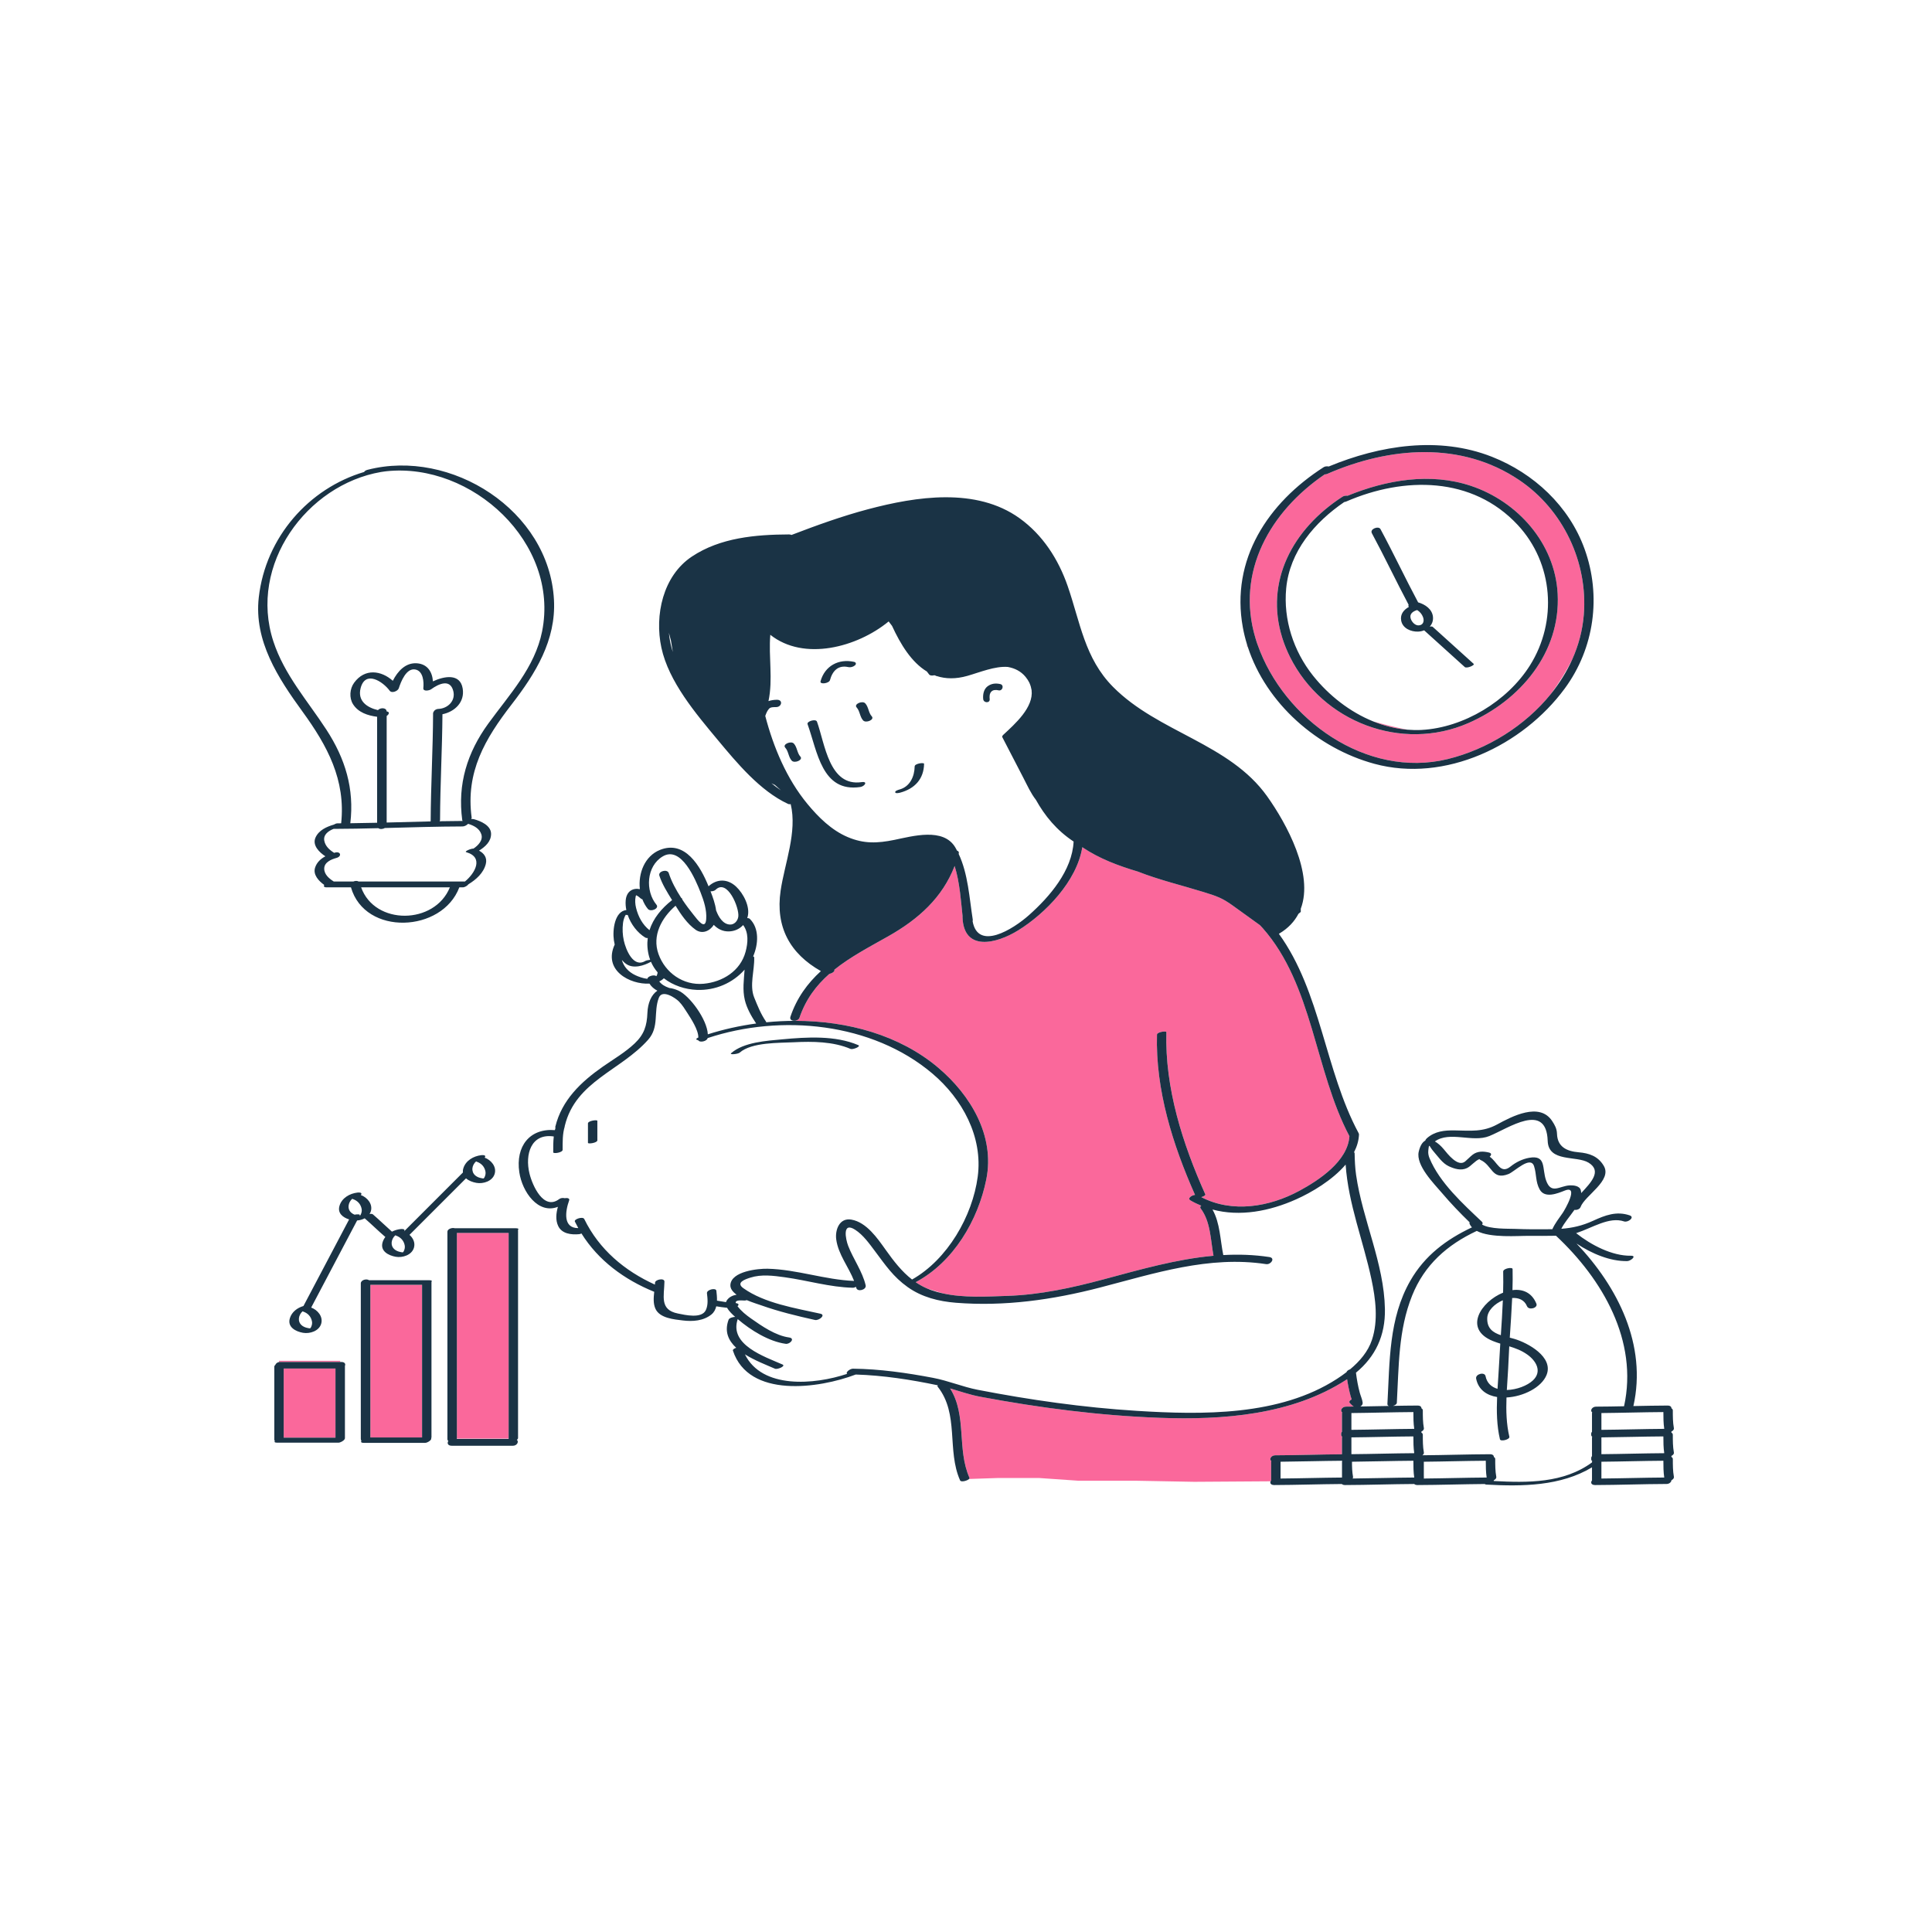 <?xml version="1.0" encoding="UTF-8" standalone="no"?>
<svg xmlns="http://www.w3.org/2000/svg" xmlns:xlink="http://www.w3.org/1999/xlink" version="1.1" id="Layer_1" x="0px" y="0px" width="595.28px" height="595.28px" viewBox="0 0 595.28 595.28" xml:space="preserve">
<path id="color_x5F_2" fill="#fa689b" d="M468.144,147.946c-17.945-12.134-40.078-10.275-59.197-1.934  c-0.263,0.114-0.532,0.161-0.786,0.156c-16.773,11.42-27.451,30-21.355,50.391c0.135,0.45,0.265,0.9,0.416,1.352  c0.076,0.227,0.164,0.45,0.244,0.676c8.087,23.076,33.629,41.376,58.557,35.304c12.104-2.948,23.869-10.188,31.873-20.133  c2.518-3.416,4.774-7.072,6.553-10.617c1.917-4.292,3.158-8.886,3.548-13.701C489.305,173.257,481.643,157.074,468.144,147.946z   M452.406,222.803c-20.525,8.955-44.906-0.3-54.925-20.364c-0.948-1.9-1.716-3.795-2.322-5.68c-0.033-0.104-0.062-0.207-0.094-0.31  c-5.373-17.202,3.102-33.432,18.642-43.441c0.369-0.237,1.017-0.321,1.536-0.265c11.919-4.888,25.478-7.209,37.959-3.046  c14.42,4.81,25.938,17.731,26.741,33.305C480.874,201.063,468.41,215.82,452.406,222.803z M384.273,199.345  c0,0-0.023-0.3-0.063-0.827c0.08,0.262,0.162,0.522,0.247,0.783L384.273,199.345z M404.521,208.131  c0.044,0.054,0.088,0.108,0.131,0.162c-0.024-0.031-0.052-0.06-0.076-0.091C404.558,208.179,404.541,208.154,404.521,208.131z   M423.131,222.289c4.31,1.21,7.76,2.046,10.592,2.546C430.074,224.547,426.518,223.656,423.131,222.289z M140.777,379.875  c5.314,0,10.629,0,15.943,0c0,21.125,0,42.249,0,63.373h-15.963c0.008-0.043,0.02-0.086,0.02-0.131  C140.777,422.037,140.777,400.956,140.777,379.875z M114.113,395.869c5.312,0,10.623,0,15.935,0c0,15.678,0,31.356,0,47.035  c-5.312,0-10.623,0-15.935,0C114.113,427.226,114.113,411.547,114.113,395.869z M87.417,421.658c5.317,0,10.634,0,15.951,0  c0,7.101,0,14.203,0,21.304c-5.322,0-10.645,0-15.968,0c0.006-0.034,0.017-0.066,0.017-0.102  C87.417,435.793,87.417,428.726,87.417,421.658z M85.968,419.288h18.855v0.355c-6.178,0-12.355,0-18.533,0  c-0.113,0-0.22,0.012-0.322,0.03V419.288z M415.937,432.338c0.382,0.382,0.738,0.783,1.182,1.044  c-0.788,0.008-1.577,0.023-2.365,0.025c-1.273,0.004-1.944,1.254-1.19,1.773c-0.041,0.089-0.071,0.182-0.071,0.28  c0,1.894,0,3.787,0,5.681c-0.2,0.247-0.29,0.536-0.229,0.791c-0.06,0.283,0.03,0.562,0.301,0.748  c-0.041,0.089-0.071,0.182-0.071,0.28c0,1.709,0,3.419,0,5.128c-6.858,0.053-13.713,0.295-20.572,0.318  c-1.273,0.004-1.944,1.254-1.19,1.773c-0.041,0.089-0.071,0.182-0.071,0.28c0,1.894,0,3.787,0,5.681  c-0.071,0.088-0.13,0.18-0.171,0.275l-23.546,0.156l-17.917-0.333h-17.75l-12-0.833h-13l-8.672,0.29  c0.116-0.118,0.169-0.236,0.121-0.344c-3.948-8.846-0.727-19.234-5.975-27.552c3.073,0.896,6.056,1.953,9.263,2.554  c18.238,3.421,36.77,5.823,55.32,6.501c19.427,0.71,40.676-0.851,57.444-11.695c0.102-0.065,0.194-0.135,0.295-0.201  c0.271,1.798,0.634,3.577,1.117,5.335c0.053,0.192,0.168,0.524,0.293,0.885C415.893,431.474,415.528,431.93,415.937,432.338z   M290.55,398.525l-4.811-1.484c-1.299-0.554-2.486-1.224-3.593-1.979c11.645-6.172,19.243-19.111,21.765-31.729  c2.683-13.422-4.874-25.948-14.843-34.373c-11.904-10.059-27.955-14.414-43.936-14.423l0.018-0.069  c0.531-0.104,1.023-0.393,1.178-0.853c1.931-5.726,5.197-10,9.198-13.532c0.88-0.197,1.808-0.811,1.541-1.289  c4.939-3.968,10.799-7.021,16.61-10.307c9.33-5.274,16.692-11.882,20.469-21.667c1.597,4.985,2,11.436,2.444,15.48  c-0.011,0.049-0.022,0.097-0.021,0.148c0.277,10.938,10.535,8.306,17.141,4.217c8.428-5.215,18.125-15.19,19.77-25.634  c5.202,3.511,11.061,5.707,17.104,7.505c6.556,2.584,13.548,4.234,20.25,6.31c4.06,1.257,5.75,1.825,8.987,4.157  c2.795,2.015,5.591,4.029,8.386,6.044c0.285,0.3,0.574,0.595,0.853,0.91c15.515,17.552,16.021,43.922,26.729,64.118  c-0.514,7.722-9.379,13.561-15.458,16.843c-9.228,4.981-20.641,6.896-30.178,1.936c0.71-0.22,1.349-0.588,1.236-0.839  c-6.991-15.588-12.487-32.74-12-50c0.013-0.445-2.874-0.066-2.898,0.776c-0.479,17.028,4.866,33.949,11.723,49.368  c-1.114,0.133-2.44,1.094-1.403,1.7c1.086,0.635,2.195,1.166,3.317,1.633c-0.287,0.24-0.411,0.525-0.202,0.802  c3.122,4.127,3.059,9.673,3.982,14.623c-11.492,1.037-22.766,4.302-34.015,7.312c-9.669,2.587-19.419,4.709-29.454,5.049  C303.976,399.501,296.985,399.937,290.55,398.525z"></path>
<path id="color_x5F_1" d="M246.603,233.111c0.954,1.046-1.801,2.196-2.658,1.256c-1.043-1.144-0.972-2.873-2-4  c-0.954-1.046,1.801-2.196,2.658-1.256C245.646,230.255,245.575,231.984,246.603,233.111z M266.603,216.717  c-0.857-0.94-3.612,0.21-2.658,1.256c1.028,1.127,0.957,2.856,2,4c0.857,0.94,3.612-0.21,2.658-1.256  C267.575,219.59,267.646,217.861,266.603,216.717z M265.484,240.986c-10.03,1.465-11.301-11.831-13.762-18.635  c-0.347-0.961-3.217-0.107-2.897,0.776c3.048,8.428,4.368,21.1,16.238,19.365C266.412,242.295,267.497,240.692,265.484,240.986z   M255.724,209.565c0.794-2.904,2.555-4.717,5.667-4.019c0.678,0.152,1.537-0.081,2.049-0.549c0.457-0.418,0.316-0.929-0.285-1.064  c-4.737-1.063-9.037,1.244-10.333,5.981C252.525,211.002,255.447,210.576,255.724,209.565z M281.825,236.127  c-0.059,3.126-1.438,6.249-4.679,7.135c-0.26,0.071-1.445,0.4-1.321,0.865c0.124,0.462,1.316,0.16,1.577,0.088  c4.421-1.209,7.233-4.168,7.321-8.865C284.731,234.848,281.841,235.256,281.825,236.127z M181.158,346.127c0,2,0,4,0,6  c0,0.427,2.897,0.023,2.897-0.776c0-2,0-4,0-6C184.055,344.923,181.158,345.327,181.158,346.127z M227.924,324.32  c3.687-3.225,12.159-2.954,16.698-3.185c5.729-0.292,12.108-0.237,17.467,2.059c0.662,0.284,3.302-0.77,2.368-1.17  c-7.111-3.047-15.888-2.488-23.408-1.791c-4.833,0.448-11.884,0.866-15.761,4.257C224.618,325.078,227.38,324.796,227.924,324.32z   M93.191,219.233c-7.494-10.304-14.979-21.765-13.459-35.155c2.119-18.665,15.512-33.621,32.465-38.66  c0.14-0.257,0.463-0.511,1.037-0.659c25.716-6.654,55.977,12.457,57.451,40.069c0.665,12.445-5.693,22.711-13.011,32.173  c-8.27,10.692-14.236,20.857-12.352,34.901c0.022,0.167-0.036,0.322-0.14,0.465c0.29-0.032,0.581-0.031,0.853,0.043  c2.048,0.559,5.248,1.896,5.273,4.49c0.023,2.405-1.817,4.005-3.708,5.195c1.523,0.813,2.589,2.156,2.079,4.146  c-0.708,2.761-2.979,4.776-5.333,6.209c-0.348,0.468-1.145,0.957-1.763,0.957c-0.355,0-0.709,0-1.064,0  c-0.001,0.004-0.001,0.008-0.003,0.013c-5.239,13.938-29.053,15.069-33.379-0.013c-2.495,0-4.989,0-7.484,0  c-0.866,0-0.986-0.351-0.749-0.743c-1.731-1.236-3.537-3.168-2.81-5.369c0.532-1.61,1.735-2.692,3.158-3.454  c-1.85-1.199-4.103-3.385-3.039-5.777c1-2.249,3.386-3.326,5.64-3.985c0.366-0.228,0.795-0.394,1.144-0.395  c0.374-0.001,0.748-0.007,1.122-0.009C106.535,240.299,100.905,229.841,93.191,219.233z M138.609,273.407  c-9.112,0-18.225,0-27.337,0C115.479,285.178,133.933,284.958,138.609,273.407z M144.236,253.829  c-0.394,0.412-1.125,0.811-1.667,0.812c-8.007,0.019-16.01,0.277-24.013,0.485c-0.591,0.363-1.482,0.419-1.985,0.049  c-4.561,0.113-9.123,0.204-13.687,0.215c-0.032,0-0.054-0.004-0.084-0.005c-1.571,0.601-3.246,1.784-2.882,3.658  c0.334,1.719,1.626,2.842,3.039,3.735c0.087-0.025,0.175-0.055,0.262-0.079c1.756-0.479,2.194,1.166,0.44,1.645  c-1.571,0.428-3.742,1.31-3.761,3.271c-0.018,1.818,1.522,3.102,2.945,3.992c2.009,0,4.018,0,6.026,0  c0.546-0.229,1.208-0.26,1.628,0c10.92,0,21.841,0,32.761,0c3.133-2.569,5.886-7.467,0.407-9.039  c-0.738-0.212,1.407-1.129,2.229-1.108c1.43-0.958,3.017-2.576,2.409-4.416C147.702,255.225,145.962,254.361,144.236,253.829z   M119.138,253.435c4.519-0.117,9.037-0.249,13.556-0.349c0.05-11.122,0.706-22.23,0.746-33.353c0-0.123,0.048-0.238,0.129-0.344  c0.144-0.458,0.723-0.931,1.487-0.959c2.86-0.106,5.389-2.456,4.607-5.53c-0.977-3.841-4.511-2.199-6.844-0.513  c-0.516,0.373-2.507,0.787-2.383-0.38c0.198-1.865-0.015-5.221-2.429-5.716c-2.834-0.581-4.484,3.776-5.141,5.789  c-0.28,0.86-2.145,1.627-2.794,0.749c-2.146-2.9-7.535-6.38-8.962-0.789c-1.014,3.972,2.014,5.981,5.338,6.761  c0.701-0.8,2.624-0.842,2.683,0.393c1.082,0.15,0.724,0.914,0.007,1.406C119.138,231.545,119.138,242.489,119.138,253.435z   M84.223,197.604c3.391,10.353,10.515,18.257,16.349,27.229c5.813,8.938,8.633,18.183,7.365,28.819  c2.753-0.031,5.506-0.083,8.258-0.148c0-10.885,0-21.77,0-32.655c-2.87-0.369-5.788-1.313-7.406-3.85  c-1.254-1.966-1.034-4.786,0.33-6.648c3.306-4.514,8.362-3.768,11.914-0.587c1.489-2.95,3.935-5.668,7.467-5.392  c3.269,0.256,4.708,2.72,4.889,5.566c3.49-1.632,8.387-2.527,9.172,2.187c0.705,4.225-2.458,7.173-6.235,7.942  c-0.078,10.865-0.701,21.718-0.738,32.584c0,0.138-0.064,0.265-0.165,0.381c2.383-0.044,4.767-0.076,7.151-0.088  c-0.08-0.069-0.135-0.155-0.15-0.266c-1.487-11.082,1.521-20.779,8.03-29.742c6.449-8.88,14.343-17.25,16.573-28.384  c5.462-27.283-21.654-52.174-48.002-49.354c-0.238,0.031-0.477,0.06-0.715,0.095c-0.306,0.038-0.611,0.088-0.917,0.134  C94.524,149.369,76.489,173.988,84.223,197.604z M382.938,193.314c-3.813-20.928,7.738-38.379,24.912-49.372  c0.426-0.272,1.047-0.315,1.557-0.207c15.764-6.54,33.971-9.417,50.259-3.002c12.937,5.094,23.784,15.182,28.565,28.41  c5.22,14.445,3.037,30.563-6.094,42.982c-12.952,17.617-36.912,29.121-58.66,23.218c-17.524-4.757-33.328-18.531-39.019-36.042  c-0.085-0.26-0.167-0.521-0.247-0.783C383.69,196.815,383.26,195.081,382.938,193.314z M484.447,203.141  c1.917-4.292,3.158-8.886,3.548-13.701c1.31-16.183-6.353-32.365-19.852-41.493c-17.945-12.134-40.078-10.275-59.197-1.934  c-0.263,0.114-0.532,0.161-0.786,0.156c-16.773,11.42-27.451,30-21.355,50.391c0.135,0.45,0.265,0.9,0.416,1.352  c0.076,0.227,0.164,0.45,0.244,0.676c8.087,23.076,33.629,41.376,58.557,35.304c12.104-2.948,23.869-10.188,31.873-20.133  C480.524,210.491,482.752,206.936,484.447,203.141z M479.943,183.001c0.931,18.061-11.533,32.819-27.537,39.801  c-20.525,8.955-44.906-0.3-54.925-20.364c-0.948-1.9-1.716-3.795-2.322-5.68c-0.033-0.104-0.062-0.207-0.094-0.31  c-5.373-17.202,3.102-33.432,18.642-43.441c0.369-0.237,1.017-0.321,1.536-0.265c11.919-4.888,25.478-7.209,37.959-3.046  C467.622,154.507,479.141,167.428,479.943,183.001z M433.723,224.835c1.416,0.112,2.844,0.149,4.282,0.071  c12.977-0.703,26.448-8.829,33.409-19.903c8.512-13.542,7.238-31.424-3.783-43.259c-13.981-15.013-35.033-14.945-52.838-7.219  c-0.196,0.085-0.403,0.133-0.605,0.156c-9.117,6.218-16.818,15.22-17.895,26.612c-0.906,9.604,2.244,19.296,8.229,26.837  c0.02,0.023,0.036,0.048,0.055,0.071c0.024,0.031,0.052,0.06,0.076,0.091c4.809,6,11.249,11.075,18.479,13.996  C426.518,223.656,430.074,224.547,433.723,224.835z M436.887,194.609c-2.16,0.062-4.727-0.995-5.161-3.396  c-0.359-1.983,0.822-3.352,2.381-4.215c-0.192-0.185-0.202-0.425-0.09-0.666c-3.88-7.296-7.403-14.775-11.327-22.048  c-0.703-1.303,2.071-2.342,2.658-1.254c4.017,7.444,7.61,15.106,11.598,22.565c2.161,0.613,4.362,2.105,4.575,4.495  c0.107,1.199-0.294,2.21-0.996,2.971c0.402-0.072,0.761-0.062,0.937,0.097c4.196,3.792,8.393,7.583,12.588,11.374  c0.473,0.427-2.142,1.527-2.727,0.998c-4.174-3.771-8.348-7.542-12.52-11.313C438.208,194.454,437.557,194.59,436.887,194.609z   M437.196,192.687c1.354-0.121,1.701-1.336,1.264-2.535c-0.343-0.938-0.996-1.684-1.813-2.189c-1.261,0.371-2.478,1.167-1.97,2.688  C435.015,191.655,436.027,192.791,437.196,192.687z M159.589,379.005c0.019,0.059,0.03,0.124,0.03,0.195c0,21.29,0,42.58,0,63.87  c0,0.21-0.143,0.402-0.358,0.564c0.681,0.572,0.051,1.823-1.222,1.823c-6.285,0-12.57,0-18.855,0c-1.242,0-1.468-0.839-1.05-1.458  c-0.173-0.142-0.281-0.345-0.281-0.62c0-21.29,0-42.58,0-63.87c0-0.833,1.418-1.329,2.279-1.068c6.271,0,12.541,0,18.811,0  C159.775,378.442,159.849,378.705,159.589,379.005z M140.735,443.353c5.329,0,10.657,0,15.985,0c0-0.035,0-0.069,0-0.104  c0-21.125,0-42.249,0-63.373c-5.314,0-10.629,0-15.943,0c0,21.081,0,42.161,0,63.242c0,0.045-0.012,0.088-0.02,0.131  C140.75,443.283,140.746,443.319,140.735,443.353z M132.945,394.968c0,15.964,0,31.929,0,47.893c0,0.095-0.042,0.184-0.113,0.267  c0.318,0.454-1.047,1.446-1.896,1.446c-6.285,0-12.57,0-18.854,0c-0.838,0-0.953-0.306-0.727-0.655  c-0.112-0.15-0.184-0.336-0.184-0.572c0-15.974,0-31.947,0-47.921c0-1.054,1.75-1.529,2.549-0.97c6.184,0,12.367,0,18.551,0  C133.063,394.456,133.162,394.69,132.945,394.968z M114.113,442.904c5.312,0,10.623,0,15.935,0c0-15.678,0-31.356,0-47.035  c-5.312,0-10.623,0-15.935,0C114.113,411.547,114.113,427.226,114.113,442.904z M106.279,420.848c0,7.415,0,14.831,0,22.246  c0,0.127-0.043,0.247-0.115,0.357c-0.001,0.002-0.001,0.004-0.002,0.005c-0.004,0.008-0.012,0.017-0.017,0.025  c-0.25,0.452-1.271,1.034-1.898,1.034c-6.285,0-12.57,0-18.855,0c-0.826,0-0.927-0.277-0.697-0.598  c-0.107-0.066-0.176-0.157-0.176-0.281c0-7.507,0-15.014,0-22.521c0-0.226,0.129-0.425,0.328-0.595  c0.148-0.387,0.551-0.746,1.121-0.847c0.103-0.019,0.209-0.03,0.322-0.03c6.178,0,12.355,0,18.533,0c0.107,0,0.215,0,0.322,0  C106.26,419.644,106.539,420.288,106.279,420.848z M103.367,421.658c-5.317,0-10.634,0-15.951,0c0,7.067,0,14.135,0,21.202  c0,0.035-0.011,0.068-0.017,0.102c5.323,0,10.646,0,15.968,0C103.367,435.861,103.367,428.759,103.367,421.658z M112.366,375.384  c-0.71,0.383-1.522,0.603-2.333,0.659c-4.664,8.844-9.328,17.687-13.991,26.53c-0.003,0.011,0.001,0.018-0.002,0.028  c-0.033,0.102-0.097,0.19-0.172,0.273c1.964,0.718,3.745,2.753,3.098,4.982c-0.655,2.258-3.488,3.175-5.622,2.799  c-2.247-0.396-4.874-1.753-4.03-4.497c0.598-1.946,2.296-3.2,4.186-3.755c4.689-8.893,9.379-17.786,14.069-26.679  c-1.913-0.598-3.664-1.922-2.954-4.232c0.736-2.396,3.135-3.762,5.513-4.04c0.272-0.032,1.408-0.114,1.214,0.482  c-0.033,0.101-0.097,0.189-0.172,0.272c1.964,0.719,3.745,2.754,3.098,4.983c-0.093,0.32-0.238,0.605-0.41,0.871  c0.435-0.08,0.834-0.065,1.041,0.112c2.007,1.724,3.885,3.574,5.867,5.322c0.82-0.42,1.729-0.688,2.638-0.794  c0.272-0.032,1.408-0.114,1.214,0.481c-0.033,0.102-0.097,0.19-0.172,0.273c0.001,0,0.001,0,0.002,0  c6.059-6.059,12.117-12.118,18.177-18.177c-0.043-0.396-0.007-0.829,0.14-1.306c0.736-2.396,3.135-3.762,5.513-4.04  c0.272-0.032,1.408-0.114,1.214,0.482c-0.033,0.101-0.097,0.189-0.172,0.272c1.964,0.719,3.745,2.754,3.098,4.983  c-0.655,2.258-3.488,3.175-5.622,2.799c-1.14-0.201-2.375-0.651-3.208-1.401c-5.806,5.806-11.611,11.611-17.417,17.417  c1.117,0.985,1.818,2.423,1.374,3.953c-0.655,2.258-3.488,3.175-5.622,2.799c-2.247-0.396-4.874-1.753-4.03-4.497  c0.186-0.604,0.478-1.142,0.848-1.614c-0.029-0.016-0.061-0.03-0.084-0.05C116.504,379.231,114.506,377.237,112.366,375.384z   M145.55,360.015c-0.02,0.205-0.014,0.397,0.008,0.582c0.08,0.08,0.114,0.182,0.072,0.312c0.299,1.161,1.408,1.87,2.661,2.091  c0.621,0.11,0.749,0.27,1.022-0.317c0.252-0.541,0.374-1.124,0.262-1.72c-0.281-1.494-1.269-2.537-2.695-3.024  c-0.081-0.028-0.142-0.061-0.187-0.098C146.054,358.375,145.624,359.228,145.55,360.015z M124.701,383.73  c-0.281-1.494-1.269-2.537-2.695-3.024c-0.082-0.028-0.142-0.061-0.187-0.099c-0.639,0.535-1.069,1.387-1.143,2.175  c-0.161,1.704,1.19,2.712,2.74,2.985c0.621,0.109,0.749,0.269,1.022-0.318C124.692,384.909,124.813,384.326,124.701,383.73z   M93.43,404.124c-0.082-0.028-0.142-0.061-0.187-0.099c-0.639,0.535-1.069,1.387-1.143,2.175c-0.161,1.704,1.19,2.712,2.74,2.985  c0.621,0.109,0.749,0.269,1.022-0.318c0.252-0.541,0.374-1.124,0.262-1.72C95.844,405.654,94.856,404.611,93.43,404.124z   M111.426,372.481c-0.281-1.494-1.269-2.537-2.695-3.024c-0.081-0.028-0.142-0.061-0.187-0.098  c-0.639,0.534-1.069,1.387-1.143,2.174c-0.129,1.365,0.718,2.275,1.855,2.727c0.859-0.188,1.79-0.14,1.606,0.209  c-0.026,0.051-0.053,0.101-0.08,0.151c0.145-0.02,0.245-0.126,0.382-0.42C111.417,373.66,111.538,373.077,111.426,372.481z   M476.525,423.635c-1.549,3.877-7.187,6.683-12.351,6.951c-0.146,4.098-0.039,8.187,0.882,12.099c0.2,0.851-2.706,1.593-2.898,0.776  c-0.984-4.182-1.062-8.602-0.875-13.016c-3.185-0.506-5.78-2.243-6.459-5.651c-0.287-1.443,2.615-2.198,2.898-0.776  c0.43,2.158,1.863,3.364,3.691,3.908c0.157-2.613,0.362-5.208,0.484-7.732c0.1-2.069,0.229-4.137,0.364-6.205  c-0.751-0.234-1.508-0.485-2.272-0.794c-9.251-3.737-3.6-12.191,3.141-14.908c0.058-2.163,0.078-4.326,0.027-6.493  c-0.022-0.967,2.882-1.474,2.898-0.776c0.051,2.167,0.024,4.33-0.039,6.49c3.057-0.399,5.938,0.67,7.372,4.177  c0.541,1.325-2.341,2.14-2.898,0.776c-0.798-1.952-2.593-2.649-4.565-2.529c-0.179,4.078-0.475,8.148-0.738,12.224  c0.48,0.122,0.957,0.245,1.418,0.381C470.702,413.742,478.744,418.082,476.525,423.635z M462.434,411.396  c0.24-3.585,0.473-7.169,0.616-10.758c-2.532,1.065-4.72,3.173-4.807,5.467C458.122,409.322,460.045,410.599,462.434,411.396z   M470.564,417.346c-1.8-1.273-3.647-1.943-5.539-2.522c-0.089,1.53-0.171,3.061-0.229,4.594c-0.11,2.899-0.354,5.875-0.517,8.862  c3.033-0.079,6.324-1.332,8.06-2.979C475.211,422.572,473.346,419.312,470.564,417.346z M514.999,448.585  c-0.002,0.042-0.007,0.084-0.016,0.126c0.017,0.069,0.02,0.141,0.015,0.213c0.258,0.123,0.43,0.336,0.43,0.662  c0,1.817-0.004,3.636,0.325,5.43c0.082,0.446-0.27,0.826-0.754,1.068c-0.029,0.543-0.622,1.148-1.507,1.151  c-7.335,0.024-14.665,0.309-22,0.333c-1.283,0.004-1.45-0.837-0.971-1.429c0-1.343,0-2.686,0-4.029  c-9.643,5.796-21.456,5.927-32.563,5.316c-0.314-0.017-0.416-0.085-0.389-0.179c-6.934,0.049-13.862,0.297-20.796,0.32  c-0.507,0.002-0.838-0.13-1.026-0.325c-7.097,0.039-14.189,0.302-21.286,0.325c-0.503,0.002-0.833-0.128-1.022-0.32  c-6.938,0.048-13.873,0.297-20.812,0.32c-1.093,0.003-1.376-0.607-1.142-1.154c0.041-0.095,0.1-0.187,0.171-0.275  c0-1.894,0-3.787,0-5.681c0-0.099,0.03-0.191,0.071-0.28c-0.754-0.519-0.083-1.769,1.19-1.773  c6.859-0.022,13.714-0.265,20.572-0.318c0-1.709,0-3.419,0-5.128c0-0.099,0.03-0.191,0.071-0.28  c-0.271-0.186-0.36-0.464-0.301-0.748c-0.061-0.255,0.029-0.544,0.229-0.791c0-1.894,0-3.787,0-5.681c0-0.099,0.03-0.191,0.071-0.28  c-0.754-0.519-0.083-1.769,1.19-1.773c0.788-0.002,1.577-0.017,2.365-0.025c-0.443-0.261-0.8-0.662-1.182-1.044  c-0.408-0.408-0.044-0.864,0.544-1.16c-0.125-0.36-0.24-0.693-0.293-0.885c-0.483-1.759-0.846-3.538-1.117-5.335  c-0.101,0.066-0.193,0.136-0.295,0.201c-16.769,10.844-38.018,12.406-57.444,11.695c-18.551-0.678-37.082-3.08-55.32-6.501  c-3.207-0.602-6.189-1.659-9.263-2.554c5.248,8.318,2.026,18.706,5.975,27.552c0.048,0.107-0.005,0.226-0.121,0.344  c-0.536,0.545-2.489,1.078-2.777,0.433c-4.142-9.281-0.213-20.458-6.912-28.876c-0.104-0.131-0.071-0.275,0.046-0.417  c-8.243-1.735-16.831-3.064-25.292-3.323c-11.265,4.3-32.997,7.432-37.842-7.384c-0.1-0.307,0.401-0.641,1.015-0.854  c-2.394-2.216-3.694-5.013-2.34-8.656c0.188-0.507,1.234-0.838,2.018-0.869c-0.029-0.026-0.061-0.052-0.089-0.079  c-0.635-0.575-1.789-1.613-2.39-2.722c-1.126-0.104-2.23-0.27-3.34-0.452c-0.233,0.97-0.679,1.853-1.483,2.508  c-2.436,1.985-5.77,2.222-8.791,1.853c-2.676-0.327-7.106-0.681-8.446-3.565c-0.741-1.595-0.596-3.451-0.396-5.265  c-9.21-3.745-17.2-9.625-22.424-17.979c-0.216,0.118-0.467,0.202-0.745,0.226c-2.364,0.205-5.263-0.093-6.415-2.512  c-0.876-1.841-0.639-3.962-0.096-5.918c-6.091,2.377-10.983-4.601-11.883-10.62c-1.203-8.056,3.213-13.629,10.957-13.014  c0.053-0.211,0.103-0.422,0.167-0.63c0.002-0.007,0.009-0.014,0.011-0.021c-0.061-0.111-0.08-0.249-0.039-0.417  c1.998-8.201,7.91-13.791,14.614-18.482c3.276-2.292,6.885-4.378,9.801-7.138c2.958-2.799,3.799-5.465,3.955-9.455  c0.115-2.966,1.165-5.532,3.064-6.82c-1.003-0.523-1.833-1.231-2.434-2.177c-6.006,0.324-14.375-4.067-10.71-12.037  c-0.1-0.438-0.187-0.875-0.25-1.305c-0.466-3.202,0.237-8.949,3.838-9.329c-0.203-0.99-0.282-1.989-0.199-2.965  c0.245-2.863,2.25-3.917,4.37-3.469c-0.558-4.87,1.485-10.211,6.2-12.097c7.727-3.09,12.456,5.033,14.955,11.214  c2.585-2.363,5.88-2.35,8.495,0.101c2.226,2.087,4.452,6.236,3.526,9.392c-0.029,0.101-0.075,0.191-0.109,0.289  c0.332,0.005,0.631,0.085,0.824,0.275c2.94,2.897,2.632,7.771,1.009,11.54c0.193,0.063,0.32,0.171,0.326,0.339  c0.129,3.931-1.523,8.594,0,12.333c1.076,2.64,2.017,5.049,3.639,7.421c0.048,0.071,0.07,0.142,0.079,0.212  c2.987-0.3,6.005-0.449,9.025-0.447c15.981,0.009,32.032,4.365,43.936,14.423c9.969,8.424,17.526,20.951,14.843,34.373  c-2.521,12.617-10.12,25.556-21.765,31.729c1.107,0.755,2.294,1.425,3.593,1.979c0.389,0.166,0.787,0.322,1.195,0.467  c1.179,0.419,2.389,0.748,3.616,1.017c6.435,1.412,13.425,0.976,19.889,0.757c10.035-0.34,19.785-2.462,29.454-5.049  c11.249-3.01,22.522-6.275,34.015-7.312c-0.924-4.95-0.86-10.496-3.982-14.623c-0.209-0.277-0.085-0.563,0.202-0.802  c-1.122-0.468-2.231-0.999-3.317-1.633c-1.037-0.606,0.289-1.567,1.403-1.7c-6.856-15.419-12.202-32.34-11.723-49.368  c0.024-0.843,2.911-1.222,2.898-0.776c-0.487,17.26,5.009,34.412,12,50c0.112,0.251-0.526,0.619-1.236,0.839  c9.537,4.96,20.95,3.045,30.178-1.936c6.079-3.282,14.944-9.121,15.458-16.843c-10.709-20.196-11.215-46.566-26.729-64.118  c-0.278-0.315-0.567-0.609-0.853-0.91c-2.795-2.015-5.591-4.029-8.386-6.044c-3.237-2.333-4.928-2.9-8.987-4.157  c-6.702-2.076-13.694-3.726-20.25-6.31c-6.043-1.798-11.901-3.995-17.104-7.505c-1.645,10.443-11.342,20.419-19.77,25.634  c-6.606,4.089-16.864,6.721-17.141-4.217c-0.001-0.051,0.01-0.099,0.021-0.148c-0.445-4.045-0.847-10.496-2.444-15.48  c-3.777,9.785-11.139,16.393-20.469,21.667c-5.811,3.285-11.671,6.338-16.61,10.307c0.267,0.479-0.661,1.092-1.541,1.289  c-4,3.531-7.267,7.806-9.198,13.532c-0.155,0.46-0.647,0.75-1.178,0.853c-0.911,0.178-1.94-0.192-1.598-1.207  c1.95-5.784,5.265-10.289,9.383-14.054c-9.493-5.369-14.065-13.558-12.402-24.801c1.247-8.435,5.171-18.061,3.101-26.642  c-0.288,0.053-0.58,0.039-0.833-0.079c-8.606-3.992-15.789-12.668-21.716-19.791c-6.655-7.997-15.04-17.854-17.292-28.339  c-2.148-10.004,0.463-22.12,9.387-28.069c8.762-5.841,19.652-6.777,29.912-6.825c0.333-0.001,0.589,0.063,0.784,0.164  c7.757-2.974,15.596-5.808,23.626-7.935c14.793-3.919,33.28-6.815,46.643,2.782c7.144,5.13,11.968,12.635,14.826,20.887  c3.876,11.193,5.233,22.256,13.986,31.084c13.979,14.098,35.827,17.332,47.492,33.732c5.971,8.395,14.418,23.834,10.346,34.613  l0.002,0.983l-0.724,0.602c-1.221,2.336-3.112,4.407-5.88,6.063c-0.043,0.026-0.094,0.052-0.143,0.077  c12.986,17.955,14.157,42.031,24.547,61.373c0.011,0.021,0.015,0.042,0.024,0.063c0.079,0.121,0.122,0.271,0.113,0.453  c-0.089,1.892-0.643,3.701-1.523,5.413c0.106,0.081,0.175,0.189,0.178,0.334c0.04,2.233,0.137,4.465,0.455,6.679  c1.995,13.892,8.621,27.167,8.88,41.307c0.149,8.191-2.937,14.67-8.923,19.608c0.265,2.092,0.626,4.173,1.185,6.208  c0.266,0.969,0.748,1.996,0.877,2.995c0.069,0.539-0.255,0.954-0.705,1.213c2.932-0.043,5.862-0.103,8.794-0.163  c-0.289-0.099-0.48-0.295-0.462-0.619c0.731-13.016,0.362-26.32,7.085-38.012c4.445-7.731,11.049-12.663,18.964-16.398  c-0.294-0.312-0.539-0.655-0.714-1.042c-0.083-0.183-0.072-0.357-0.007-0.517c-2.975-2.875-5.848-5.88-8.52-9.029  c-2.355-2.778-8.126-8.501-7.157-12.724c0.435-1.895,1.157-2.969,2.033-3.434c0.042-0.217,0.185-0.455,0.465-0.703  c2.468-2.177,5.428-2.48,8.621-2.425c4.829,0.083,8.639,0.556,13.044-1.837c4.477-2.432,13.067-7.004,16.961-1.032  c0.824,1.264,1.428,2.347,1.479,3.913c0.131,4.013,2.962,5.381,6.65,5.698c3.278,0.281,5.978,1.189,7.75,4.159  c2.728,4.565-5.834,9.143-7.148,12.723c-0.24,0.654-1.156,0.958-1.888,0.87c-1.409,2.015-3.149,3.988-4.021,5.807  c0.005,0.004,0.01,0.009,0.015,0.014c3.36-0.258,6.406-0.929,9.766-2.471c3.738-1.715,7.21-3.035,11.253-1.67  c1.721,0.581-0.521,2.271-1.693,1.875c-4.618-1.559-9.784,1.986-14.789,3.613c4.62,3.665,11.12,7.053,16.864,6.954  c1.957-0.034-0.038,1.639-1.123,1.657c-5.28,0.091-10.96-2.307-15.63-5.421c12.767,13.392,21.749,31.287,17.532,50.085  c3.5-0.073,7-0.145,10.502-0.157c0.892-0.003,1.242,0.404,1.215,0.851c0.258,0.123,0.43,0.336,0.43,0.662  c0,1.817-0.004,3.636,0.325,5.43c0.082,0.446-0.27,0.826-0.754,1.068c-0.002,0.042-0.007,0.084-0.016,0.126  c0.017,0.069,0.02,0.141,0.015,0.213c0.258,0.123,0.43,0.335,0.43,0.662c0,1.817-0.004,3.637,0.325,5.43  C515.835,447.963,515.483,448.343,514.999,448.585z M512.779,447.751c-0.255-1.709-0.265-3.445-0.266-5.17  c-6.365,0.04-12.729,0.244-19.094,0.302c0,1.725,0,3.449,0,5.173C499.874,448.004,506.325,447.793,512.779,447.751z M493.42,435.383  c0,1.725,0,3.449,0,5.174c6.454-0.053,12.905-0.263,19.359-0.305c-0.255-1.709-0.265-3.445-0.266-5.171  C506.148,435.121,499.785,435.326,493.42,435.383z M442.107,351.692c0.908,0.507,1.84,1.332,2.715,2.375  c1.17,1.396,4.382,5.702,6.645,3.768c0.772-0.661,1.455-1.405,2.256-2.034c1.486-1.168,3.335-1.112,5.06-0.685  c0.909,0.225,0.742,0.812,0.206,1.282c2.387,1.537,3.248,5.606,6.456,3.012c1.616-1.307,3.651-2.307,5.713-2.671  c5.384-0.953,3.895,3.281,5.228,7c1.566,4.375,4.152,1.649,7.274,1.494c1.072-0.054,3.025,0.095,3.396,1.45  c0.084,0.307,0.121,0.616,0.134,0.926c2.989-3.219,6.469-6.768,2.304-9.354c-3.701-2.299-12.396-0.012-12.624-6.724  c-0.412-12.195-12.093-3.873-17.991-1.491C453.725,352.122,446.676,348.41,442.107,351.692z M456.602,376.442  c0.301,0.285,0.264,0.589,0.045,0.854c2.393,1.477,8.162,1.26,10.062,1.339c3.71,0.154,7.418,0.154,11.129,0.111  c0.159-0.002,0.31-0.009,0.467-0.012c0.816-1.817,2.099-3.43,3.22-5.057c0.539-0.782,5.162-8.648,0.6-6.842  c-2.222,0.879-6.148,2.524-7.735-0.353c-1.304-2.364-0.925-4.715-1.723-7.158c-1.103-3.376-6,1.682-7.882,2.419  c-5.161,2.022-4.953-2.782-8.681-4.371c-0.163-0.069-0.229-0.156-0.236-0.25c-1.364,0.503-2.585,2.167-3.865,2.781  c-1.827,0.877-3.86,0.243-5.569-0.543c-2.048-0.941-3.412-3.099-4.854-4.728c-1.212-1.369-1.251-2.753-1.506-0.013  c-0.072,0.773,0.088,1.526,0.384,2.244C443.571,364.407,450.765,370.917,456.602,376.442z M416.39,435.383c0,1.725,0,3.449,0,5.174  c6.454-0.053,12.905-0.263,19.359-0.305c-0.255-1.709-0.265-3.445-0.265-5.171C429.118,435.121,422.755,435.326,416.39,435.383z   M416.39,442.883c0,1.725,0,3.449,0,5.173c6.454-0.052,12.905-0.263,19.359-0.305c-0.255-1.709-0.265-3.445-0.265-5.17  C429.118,442.621,422.755,442.825,416.39,442.883z M330.798,259.295c-5.275-3.498-8.86-7.917-11.627-12.863  c-1.59-2.049-2.589-4.323-3.886-6.827c-2.153-4.159-4.307-8.318-6.461-12.478c-0.032-0.062-0.032-0.132-0.019-0.205  c-0.016-0.088,0.025-0.188,0.138-0.298c0.051-0.074,0.105-0.142,0.151-0.185c3.699-3.433,9.408-8.477,8.755-13.8  c-0.114-0.721-0.318-1.44-0.633-2.153c-0.03-0.066-0.057-0.133-0.09-0.2c-0.288-0.573-0.655-1.147-1.126-1.722  c-1.461-1.781-3.365-2.681-5.472-3.068c-3.982-0.313-8.678,1.676-12.473,2.753c-3.59,1.019-6.691,0.935-9.398,0.065l-0.161-0.001  l-0.068-0.079c-0.173-0.06-0.348-0.116-0.518-0.182c-0.152,0.025-0.304,0.047-0.456,0.073c-0.344,0.059-0.928,0.013-1.164-0.296  c-0.237-0.31-0.473-0.62-0.71-0.93c-4.756-2.88-8.102-8.36-10.728-14.057c-0.348-0.456-0.696-0.912-1.044-1.368  c-9.722,7.984-26.122,12.34-36.466,4.114c-0.57,6.856,0.865,13.706-0.563,20.43c0.828-0.271,1.699-0.396,2.605-0.406  c1.963-0.021,1.48,2.236-0.222,2.254c-0.67,0.007-1.715-0.039-2.184,0.477c-0.585,0.643-0.906,1.44-1.189,2.251  c2.521,9.645,6.584,19.35,12.974,27.094c3.378,4.094,7.428,8.1,12.396,10.215c5.012,2.134,9.18,1.941,14.416,0.877  c5.569-1.132,15.132-3.887,18.785,2.356c0.188,0.321,0.36,0.648,0.532,0.976c0.395,0.113,0.643,0.386,0.517,0.856  c-0.011,0.041-0.025,0.079-0.036,0.12c2.933,6.25,3.284,13.538,4.349,20.263c0.026,0.169,0.006,0.328-0.05,0.475  c1.63,9.214,12.376,2.59,17.414-1.899C323.441,276.265,330.35,268.238,330.798,259.295z M207.314,200.911l-0.59-3.568l-0.631-2.387  C206.281,197.001,206.685,199.01,207.314,200.911z M240.639,243.531l-1.882-1.679l-1.08-0.52  C238.639,242.119,239.627,242.854,240.639,243.531z M228.972,285.024c-1.092,1.199-2.638,1.919-4.406,1.96  c-1.911,0.044-3.455-0.774-4.637-2.021c-1.217,1.928-3.564,2.953-5.603,1.507c-2.576-1.828-4.498-4.688-6.177-7.397  c-4.259,3.689-7.317,9.157-5.25,14.905c2.071,5.759,7.62,9.709,13.884,9.134c5.845-0.537,11.342-3.912,12.944-9.86  C230.464,290.518,230.721,287.352,228.972,285.024z M218.928,274.624c0.672,1.718,1.462,3.876,1.72,5.933  c0.026,0.045,0.056,0.087,0.075,0.139c0.665,1.772,1.997,4.065,4.156,4.173c1.373,0.068,2.418-1.11,2.602-2.415  c0.388-2.761-3.426-11.838-6.995-8.292C220.134,274.51,219.5,274.652,218.928,274.624z M195.987,275.835  c-0.042,0.078-0.085,0.186-0.123,0.364c-0.248,1.177-0.165,2.384,0.123,3.548c0.659,2.671,1.977,5.162,4.132,6.857  c1.148-3.615,3.71-6.745,6.963-9.266c-1.47-2.377-3.065-4.899-3.923-7.544c-0.438-1.35,2.454-2.145,2.897-0.776  c0.83,2.557,2.235,5.172,3.83,7.628c0.23,0.124,0.365,0.301,0.336,0.52c1.131,1.697,2.342,3.31,3.511,4.753  c1.164,1.437,3.597,4.865,3.861,1.276c0.206-2.786-0.718-5.631-1.724-8.198c-1.552-3.961-5.957-14.541-11.687-11.116  c-5.048,3.018-5.415,10.653-1.919,14.877c0.967,1.17-1.78,2.344-2.648,1.295c-0.72-0.871-1.273-1.885-1.688-2.97  c-0.168-0.035-0.322-0.099-0.445-0.204C197.05,276.512,196.545,276.053,195.987,275.835z M196.041,275.747  C196.166,275.715,196.125,275.647,196.041,275.747L196.041,275.747z M192.21,289.809c0.617,2.771,2.908,8.537,6.633,6.269  c0.207-0.126,0.884-0.282,1.478-0.356c-0.116-0.317-0.228-0.636-0.319-0.968c-0.551-2.002-0.658-3.913-0.422-5.724  c-0.288,0.018-0.557-0.023-0.764-0.149c-2.422-1.48-4.433-4.104-5.412-6.974c-0.205,0.023-0.394,0.024-0.529-0.037  c-0.021-0.01-0.036-0.018-0.056-0.027c-0.101,0.148-0.195,0.301-0.269,0.466c-0.302,0.679-0.505,1.388-0.594,2.128  C191.742,286.219,191.82,288.055,192.21,289.809z M199.466,301.599c0.052-0.802,2.103-1.415,2.757-0.816  c0.214-0.299,0.355-0.688,0.396-1.188c-0.834-0.96-1.529-2.046-2.048-3.256c-2.179,1.211-5.349,2.207-7.558,0.724  c-0.53-0.356-0.987-0.792-1.396-1.273c0.519,1.972,1.968,3.66,4.155,4.69C196.658,300.896,198.119,301.446,199.466,301.599z   M203.127,302.39c0.715,0.945,1.728,1.547,2.964,1.972c0.038,0.013,0.058,0.032,0.088,0.048c0.874,0.091,1.825,0.344,2.861,0.813  c3.445,1.561,8.847,8.88,9.052,13.468c4.742-1.512,9.754-2.637,14.891-3.334c-1.457-2.183-2.889-4.695-3.491-7.23  c-0.756-3.184-0.282-6.227-0.074-9.36c-3.671,4.147-9.032,6.449-14.679,6.235c-3.625-0.138-7.343-1.349-10.197-3.581  C204.16,301.818,203.678,302.137,203.127,302.39z M220.911,400.752c0.942,0.153,1.87,0.316,2.797,0.457  c0.045-0.179,0.112-0.355,0.224-0.525c0.692-1.051,1.807-1.547,3.021-1.773c-1.178-0.85-1.985-1.851-1.909-3.016  c0.276-4.215,8.552-5.045,11.476-4.977c9.01,0.211,17.655,3.412,26.638,3.755c-1.66-4.308-4.881-8.135-5.503-12.791  c-0.388-2.901,0.954-6.741,4.673-6.098c4.67,0.807,8.064,5.799,10.614,9.378c2.422,3.4,4.903,6.616,8.076,9.079  c10.92-6.166,18.611-19.518,20.232-31.678c1.639-12.291-4.742-23.992-14.011-31.824c-18.533-15.661-46.599-18.396-69.206-10.89  c0,0.002,0,0.004,0,0.006c-0.198,1.021-2.529,1.476-2.884,0.662c-0.647-0.09-0.961-0.421,0.015-0.829  c0.071-2.348-2.343-5.958-3.377-7.575c-0.777-1.214-1.565-2.488-2.58-3.524c-1.071-1.095-5.151-3.842-6.19-1.194  c-1.729,4.41,0.174,9.009-3.284,12.93c-8.403,9.527-22.357,12.815-25.699,26.531c-0.009,0.035-0.027,0.067-0.04,0.101  c0.019,0.037,0.027,0.078,0.012,0.127c-0.708,2.322-0.648,4.789-0.649,7.193c0,0.863-2.898,1.293-2.897,0.776  c0-1.621-0.017-3.27,0.168-4.888c-7.022-1.06-8.935,5.523-7.481,11.439c0.9,3.664,4.357,11.486,9.163,7.843  c0.446-0.338,1.152-0.398,1.68-0.262c0.821-0.149,1.609,0.03,1.378,0.67c-1.231,3.408-1.935,8.586,2.818,8.547  c-0.369-0.658-0.724-1.329-1.059-2.016c-0.352-0.721,2.458-1.678,2.897-0.776c4.58,9.385,12.436,15.967,21.77,20.199  c0.011-0.189,0.027-0.382,0.03-0.566c0.017-1.002,2.924-1.599,2.902-0.343c-0.076,4.416-1.572,8.678,4.148,9.816  c2.185,0.435,7.349,1.695,8.621-1.079c0.736-1.605,0.533-3.455,0.331-5.153c-0.136-1.138,2.776-1.8,2.897-0.776  C220.833,398.638,220.941,399.7,220.911,400.752z M301.261,428.22c16.151,3.134,32.546,5.455,48.97,6.482  c20.186,1.263,43.986,1.612,61.689-9.836c0.988-0.639,1.98-1.33,2.948-2.071c0.138-0.404,0.599-0.72,1.117-0.887  c2.957-2.455,5.532-5.441,6.737-9.08c1.978-5.974,1.128-12.626-0.158-18.676c-2.512-11.818-7.133-23.213-7.952-35.32  c-4.119,4.834-10.497,8.58-15.249,10.704c-8.147,3.642-17.287,5.422-25.776,3.138c2.368,4.209,2.358,9.342,3.33,14.032  c4.684-0.255,9.405-0.118,14.181,0.607c1.946,0.296,0.493,2.408-0.982,2.184c-17.646-2.681-34.411,2.868-51.287,7.239  c-14.477,3.75-29.311,5.861-44.301,4.664c-5.277-0.421-10.475-1.711-14.852-4.827c-4.472-3.184-6.808-6.715-10.014-10.98  c-1.768-2.352-3.674-5.083-6.186-6.694c-4.05-2.598-2.925,2.932-2.135,4.976c1.566,4.053,4.392,7.893,5.382,12.142  c0.329,1.411-2.571,2.176-2.897,0.776c-0.024-0.101-0.055-0.2-0.082-0.3c-0.303,0.177-0.645,0.292-0.975,0.284  c-7.101-0.164-13.983-2.271-20.987-3.233c-3.504-0.481-7.159-0.979-10.6,0.12c-1.664,0.532-4.556,1.53-2.129,3.258  c6.539,4.654,16.024,6.134,23.728,7.853c1.755,0.392-0.457,2.202-1.68,1.929c-5.568-1.242-11.166-2.594-16.547-4.506  c-0.913-0.325-2.695-0.859-4.473-1.608c-0.22,0.084-0.446,0.134-0.662,0.127c-1.202-0.042-2.941-0.234-2.71,0.795  c0.417,0.024,1.121,0.229,0.717,0.768c-0.05,0.066-0.126,0.116-0.189,0.174c1.132,1.513,2.65,2.724,4.184,3.806  c3.327,2.347,7.572,5.273,11.709,5.837c1.953,0.266,0.281,2.135-1.044,1.954c-5.162-0.703-10.758-4.169-14.782-7.612  c-2.704,7.949,8.27,11.552,13.806,13.989c1.088,0.479-1.576,1.626-2.336,1.292c-2.581-1.136-6.222-2.518-9.25-4.423  c5.259,10.715,21.364,9.401,31.498,6.004c-0.598-0.429,0.855-1.597,1.803-1.587c8.203,0.086,16.599,1.288,24.646,2.817  C292.206,425.429,296.608,427.317,301.261,428.22z M394.556,455.556c6.313-0.052,12.623-0.252,18.936-0.3c0-1.598,0-3.197,0-4.795  c0-0.099,0.03-0.191,0.071-0.28c-0.045-0.031-0.088-0.062-0.123-0.097c-6.295,0.043-12.588,0.243-18.884,0.299  C394.556,452.106,394.556,453.831,394.556,455.556z M416.889,455.017c0.035,0.193-0.017,0.372-0.119,0.535  c6.327-0.059,12.651-0.26,18.979-0.301c-0.255-1.709-0.265-3.445-0.265-5.171c-6.308,0.04-12.611,0.24-18.918,0.3  C416.571,451.933,416.607,453.484,416.889,455.017z M458.062,455.251c-0.255-1.709-0.265-3.445-0.265-5.171  c-6.366,0.04-12.729,0.245-19.095,0.302c0,1.496,0,2.993,0,4.489c0.009,0.048,0.012,0.097,0.021,0.146  c0.02,0.108,0.007,0.212-0.021,0.312c0,0.076,0,0.151,0,0.228C445.156,455.503,451.607,455.292,458.062,455.251z M490.521,450.595  c0-0.045,0-0.09,0-0.135c0-0.099,0.029-0.191,0.071-0.28c-0.271-0.186-0.36-0.464-0.301-0.748c-0.061-0.255,0.029-0.544,0.229-0.791  c0-1.893,0-3.787,0-5.68c0-0.099,0.029-0.191,0.071-0.28c-0.271-0.186-0.36-0.464-0.301-0.748c-0.061-0.255,0.029-0.544,0.229-0.791  c0-1.894,0-3.787,0-5.681c0-0.099,0.029-0.191,0.071-0.28c-0.753-0.519-0.083-1.769,1.19-1.773c2.874-0.009,5.747-0.062,8.62-0.12  c4.415-20.173-6.615-39.113-20.971-52.535c-2.788,0.042-5.579,0.063-8.364,0.032c-3.287-0.037-11.774,0.729-16.047-1.518  c-9.11,4.265-16.125,10.437-19.932,19.96c-4.268,10.678-4.064,21.716-4.698,33.004c-0.024,0.428-0.569,0.777-1.181,0.942  c2.514-0.049,5.027-0.091,7.542-0.099c0.892-0.003,1.243,0.404,1.215,0.851c0.258,0.123,0.43,0.336,0.43,0.662  c0,1.817-0.004,3.636,0.325,5.43c0.082,0.446-0.27,0.826-0.754,1.068c-0.002,0.042-0.007,0.084-0.016,0.126  c0.017,0.069,0.02,0.141,0.015,0.213c0.258,0.123,0.43,0.335,0.43,0.662c0,1.817-0.004,3.637,0.325,5.43  c0.063,0.343-0.135,0.644-0.446,0.876c6.931-0.048,13.857-0.297,20.789-0.32c0.892-0.003,1.243,0.404,1.215,0.851  c0.258,0.123,0.43,0.336,0.43,0.662c0,1.817-0.004,3.636,0.325,5.43c0.082,0.446-0.27,0.826-0.754,1.068  c-0.004,0.079-0.021,0.158-0.049,0.237C470.699,456.887,481.775,457.022,490.521,450.595z M512.779,455.251  c-0.255-1.709-0.265-3.445-0.266-5.171c-6.365,0.04-12.729,0.245-19.094,0.302c0,1.725,0,3.449,0,5.174  C499.874,455.503,506.325,455.292,512.779,455.251z M308.206,210.775c-1.442-0.329-2.79-0.185-3.977,0.733  c-1.143,0.885-1.431,2.551-1.289,3.897c0.134,1.269,2.135,1.282,2,0c-0.082-0.777-0.077-1.64,0.468-2.261  c0.566-0.646,1.499-0.616,2.267-0.441C308.931,212.99,309.464,211.062,308.206,210.775z" fill="#1a3345"></path>
</svg>
